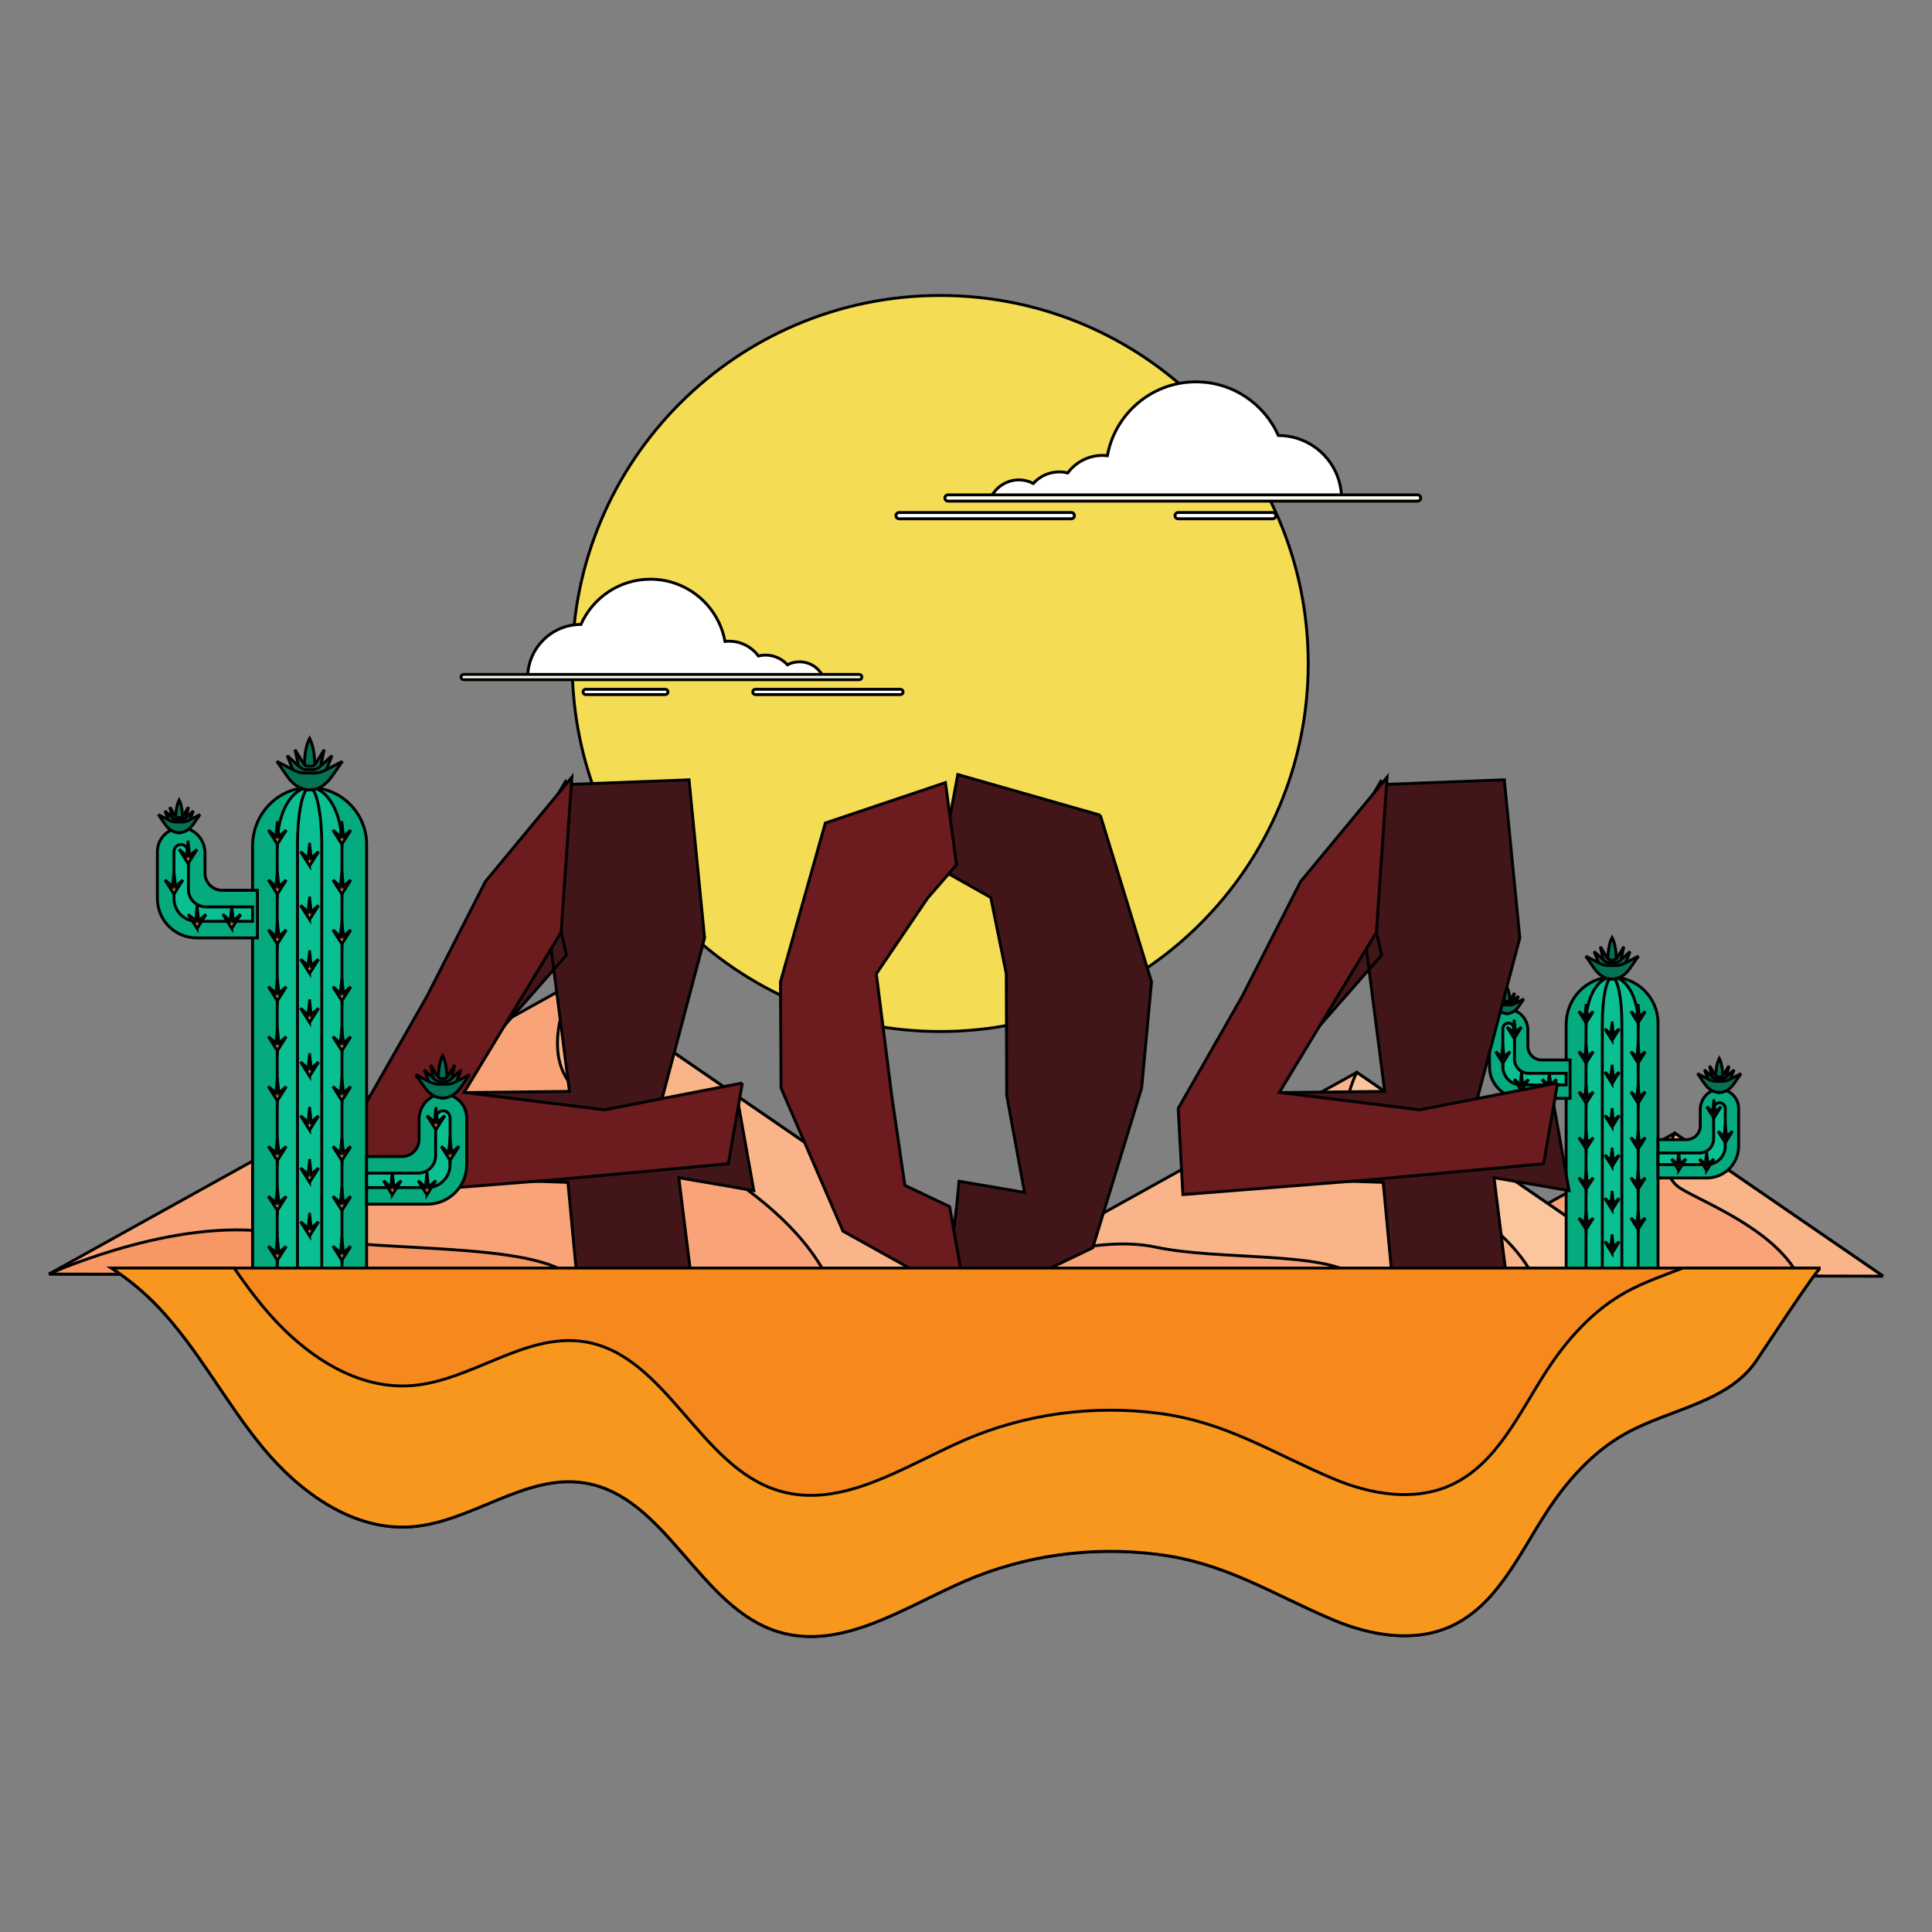 <svg width="666.667" height="666.667" xmlns="http://www.w3.org/2000/svg">
 <rect width="100%" height="100%" fill="#808080" stroke="none"/>

 <g>
  <title>background</title>
  <rect fill="none" id="canvas_background" height="602" width="802" y="-1" x="-1"/>
 </g>
 <g>
  <title>Layer 1</title>
  <g stroke="null" id="svg_1">
   <path fill="#f4dc55" fill-rule="nonzero" d="m451.419,228.951c0,70.135 -56.853,126.989 -126.988,126.989c-70.135,0 -126.989,-56.855 -126.989,-126.989c0,-70.135 56.855,-126.989 126.989,-126.989c70.135,0 126.988,56.855 126.988,126.989" id="path16"/>
   <path fill="#f8a478" fill-rule="nonzero" d="m649.773,440.357l-29.182,-0.062l-43.145,-0.096l-87.895,-0.2c0,0 0.018,-0.007 0.049,-0.024l88.277,-48.986l71.896,49.367" id="path18"/>
   <path fill="#fab489" fill-rule="nonzero" d="m649.773,440.357l-29.182,-0.062c-8.623,-16.463 -33.852,-25.766 -40.88,-30.35c-8.769,-5.727 -1.834,-18.955 -1.834,-18.955l71.896,49.367" id="path20"/>
   <path fill="#f79763" fill-rule="nonzero" d="m577.445,440.199l-87.895,-0.2c0,0 0.018,-0.007 0.049,-0.024c1.146,-0.517 22.947,-10.209 39.705,-6.625c14.835,3.17 40.351,1.04 48.141,6.848" id="path22"/>
   <path fill="#f8a478" fill-rule="nonzero" d="m344.87,440.357l-59.736,-0.129l-88.321,-0.195l-179.919,-0.408c0,0 0.037,-0.015 0.1,-0.049l180.703,-100.278l147.172,101.059" id="path24"/>
   <path fill="#fab489" fill-rule="nonzero" d="m344.87,440.357l-59.736,-0.129c-17.653,-33.698 -69.299,-52.742 -83.683,-62.125c-17.951,-11.726 -3.754,-38.804 -3.754,-38.804l147.172,101.059" id="path26"/>
   <path fill="#f79763" fill-rule="nonzero" d="m196.813,440.033l-179.919,-0.408c0,0 0.037,-0.015 0.1,-0.049c2.344,-1.057 46.971,-20.898 81.277,-13.563c30.367,6.489 82.599,2.131 98.542,14.02" id="path28"/>
   <path fill="#fab489" fill-rule="nonzero" d="m570.584,440.357l-41.563,-0.089l-61.449,-0.136l-125.18,-0.284c0,0 0.027,-0.012 0.07,-0.034l125.726,-69.77l102.396,70.312" id="path30"/>
   <path fill="#fbc59e" fill-rule="nonzero" d="m570.584,440.357l-41.563,-0.089c-12.281,-23.445 -48.215,-36.697 -58.222,-43.224c-12.49,-8.158 -2.611,-26.999 -2.611,-26.999l102.396,70.312" id="path32"/>
   <path fill="#f8a478" fill-rule="nonzero" d="m467.572,440.132l-125.18,-0.284c0,0 0.027,-0.012 0.07,-0.034c1.629,-0.735 32.679,-14.54 56.549,-9.437c21.128,4.516 57.467,1.482 68.561,9.754" id="path34"/>
   <path fill="#06aa7f" fill-rule="nonzero" d="m555.859,337.199c-8.647,0.223 -15.429,7.549 -15.429,16.2l0,87.208l31.696,0l0,-87.566c0,-8.892 -7.323,-16.072 -16.267,-15.842" id="path36"/>
   <path fill="#0abf91" fill-rule="nonzero" d="m556.278,337.194c-4.97,0 -8.998,7.095 -8.998,15.847l0,87.566l17.995,0l0,-87.566c0,-8.753 -4.029,-15.847 -8.998,-15.847" id="path38"/>
   <path fill="#0abf91" fill-rule="nonzero" d="m556.278,337.194c-1.863,0 -3.373,7.095 -3.373,15.847l0,87.566l6.746,0l0,-87.566c0,-8.753 -1.51,-15.847 -3.373,-15.847" id="path40"/>
   <path fill="#f7971d" fill-rule="nonzero" d="m549.803,349.017l-2.069,1.816l-0.419,-3.893l-0.003,0l-0.42,3.896l-2.072,-1.819l1.938,3.056l0,0l0.002,0l0.55,0.868l0,-0.007l0.003,0.007l0.555,-0.868l0,-0.007l1.935,-3.049" id="path42"/>
   <path fill="#f7971d" fill-rule="nonzero" d="m567.738,349.017l-2.069,1.816l-0.419,-3.893l-0.003,0l-0.421,3.896l-2.072,-1.819l1.94,3.056l0,0l0.002,0l0.549,0.868l0,-0.007l0.005,0.007l0.555,-0.868l-0.002,-0.007l1.936,-3.049" id="path44"/>
   <path fill="#f7971d" fill-rule="nonzero" d="m558.77,355.018l-2.069,1.816l-0.42,-3.893l-0.003,0l-0.419,3.896l-2.072,-1.819l1.938,3.054l0,0l0.002,0.002l0.55,0.866l0,-0.005l0.003,0.005l0.555,-0.868l-0.002,-0.005l1.936,-3.049" id="path46"/>
   <path fill="#f7971d" fill-rule="nonzero" d="m558.77,369.959l-2.069,1.816l-0.42,-3.893l-0.003,0l-0.419,3.896l-2.072,-1.819l1.938,3.056l0,0l0.002,0.002l0.55,0.866l0,-0.007l0.003,0.007l0.555,-0.868l-0.002,-0.007l1.936,-3.049" id="path48"/>
   <path fill="#f7971d" fill-rule="nonzero" d="m558.77,384.902l-2.069,1.816l-0.42,-3.893l-0.003,0l-0.419,3.896l-2.072,-1.819l1.938,3.054l0,0l0.002,0.002l0.55,0.866l0,-0.005l0.003,0.005l0.555,-0.868l-0.002,-0.005l1.936,-3.049" id="path50"/>
   <path fill="#f7971d" fill-rule="nonzero" d="m549.803,362.884l-2.069,1.816l-0.419,-3.893l-0.003,0l-0.42,3.896l-2.072,-1.819l1.938,3.056l0,0l0.002,0l0.55,0.867l0,-0.007l0.003,0.007l0.555,-0.867l0,-0.007l1.935,-3.049" id="path52"/>
   <path fill="#f7971d" fill-rule="nonzero" d="m567.738,362.884l-2.069,1.816l-0.419,-3.893l-0.003,0l-0.421,3.896l-2.072,-1.819l1.94,3.056l0,0l0.002,0l0.549,0.867l0,-0.007l0.005,0.007l0.555,-0.867l-0.002,-0.007l1.936,-3.049" id="path54"/>
   <path fill="#f7971d" fill-rule="nonzero" d="m549.803,376.751l-2.069,1.816l-0.419,-3.893l-0.003,0l-0.42,3.896l-2.072,-1.819l1.938,3.054l0,0l0.002,0.002l0.55,0.867l0,-0.007l0.003,0.007l0.555,-0.869l0,-0.005l1.935,-3.049" id="path56"/>
   <path fill="#f7971d" fill-rule="nonzero" d="m567.738,376.751l-2.069,1.816l-0.419,-3.893l-0.003,0l-0.421,3.896l-2.072,-1.819l1.94,3.054l0,0l0.002,0.002l0.549,0.867l0,-0.007l0.005,0.007l0.555,-0.869l-0.002,-0.005l1.936,-3.049" id="path58"/>
   <path fill="#06aa7f" fill-rule="nonzero" d="m527.205,361.007l0,-5.598c0,-3.583 -2.683,-6.796 -6.262,-6.982c-3.816,-0.2 -6.974,2.836 -6.974,6.608l0,10.726l0,2.28c0,6.051 4.905,10.956 10.956,10.956l2.28,0l14.579,0l0,-13.236l-9.823,0c-2.626,0 -4.756,-2.129 -4.756,-4.754" id="path60"/>
   <path fill="#0abf91" fill-rule="nonzero" d="m524.925,374.385c-3.504,0 -6.345,-2.841 -6.345,-6.345l0,-13.006c0,-1.106 0.901,-2.007 2.009,-2.007c1.139,0.057 2.005,1.146 2.005,2.381l0,10.093c0,2.69 2.18,4.87 4.87,4.87l12.966,0l0,4.014l-15.505,0" id="path62"/>
   <path fill="#f7971d" fill-rule="nonzero" d="m527.499,372.437l-2.069,1.816l-0.419,-3.893l-0.005,0l-0.419,3.896l-2.072,-1.819l1.94,3.054l0,0l0,0.002l0.55,0.868l0,-0.007l0.005,0.007l0.554,-0.869l0,-0.005l1.936,-3.049" id="path64"/>
   <path fill="#f7971d" fill-rule="nonzero" d="m521.072,362.884l-2.069,1.816l-0.419,-3.893l-0.003,0l-0.419,3.896l-2.072,-1.819l1.938,3.056l0,0l0.002,0l0.55,0.867l0,-0.007l0.003,0.007l0.555,-0.867l-0.002,-0.007l1.937,-3.049" id="path66"/>
   <path fill="#f7971d" fill-rule="nonzero" d="m525.005,354.38l-2.067,1.816l-0.419,-3.893l-0.005,0l-0.42,3.896l-2.072,-1.819l1.94,3.056l0,0l0,0l0.55,0.868l0,-0.007l0.005,0.007l0.554,-0.868l0,-0.007l1.935,-3.049" id="path68"/>
   <path fill="#f7971d" fill-rule="nonzero" d="m537.134,372.437l-2.069,1.816l-0.42,-3.893l-0.003,0l-0.421,3.896l-2.071,-1.819l1.938,3.054l0,0l0.002,0.002l0.549,0.868l0,-0.007l0.005,0.007l0.555,-0.869l-0.002,-0.005l1.936,-3.049" id="path70"/>
   <path fill="#06aa7f" fill-rule="nonzero" d="m586.704,388.487l0,-5.598c0,-3.583 2.683,-6.794 6.262,-6.982c3.816,-0.2 6.974,2.836 6.974,6.608l0,10.726l0,2.28c0,6.051 -4.905,10.956 -10.956,10.956l-2.28,0l-14.579,0l0,-13.236l9.825,0c2.624,0 4.754,-2.128 4.754,-4.754" id="path72"/>
   <path fill="#0abf91" fill-rule="nonzero" d="m588.985,401.866c3.504,0 6.345,-2.841 6.345,-6.345l0,-13.006c0,-1.106 -0.899,-2.007 -2.007,-2.007c-1.141,0.057 -2.007,1.148 -2.007,2.383l0,10.092c0,2.69 -2.18,4.87 -4.87,4.87l-14.32,0l0,4.014l16.859,0" id="path74"/>
   <path fill="#f7971d" fill-rule="nonzero" d="m586.412,399.918l2.067,1.816l0.419,-3.893l0.005,0l0.419,3.896l2.072,-1.819l-1.94,3.056l0,0l0,0l-0.55,0.868l0,-0.007l-0.005,0.007l-0.554,-0.868l0,-0.007l-1.935,-3.049" id="path76"/>
   <path fill="#f7971d" fill-rule="nonzero" d="m592.837,390.365l2.069,1.816l0.42,-3.893l0.003,0l0.42,3.896l2.072,-1.819l-1.938,3.056l0,0l-0.002,0l-0.549,0.867l0,-0.007l-0.005,0.007l-0.555,-0.867l0.002,-0.007l-1.936,-3.049" id="path78"/>
   <path fill="#f7971d" fill-rule="nonzero" d="m588.904,381.861l2.067,1.816l0.42,-3.893l0.005,0l0.419,3.896l2.072,-1.819l-1.94,3.056l0,0l0,0l-0.55,0.867l0,-0.007l-0.003,0.007l-0.555,-0.867l0,-0.007l-1.935,-3.049" id="path80"/>
   <path fill="#f7971d" fill-rule="nonzero" d="m576.775,399.918l2.069,1.816l0.419,-3.893l0.005,0l0.419,3.896l2.072,-1.819l-1.94,3.056l0,0l0,0l-0.55,0.868l0,-0.007l-0.005,0.007l-0.554,-0.868l0,-0.007l-1.936,-3.049" id="path82"/>
   <path fill="#f7971d" fill-rule="nonzero" d="m549.803,392.553l-2.069,1.816l-0.419,-3.893l-0.003,0l-0.42,3.896l-2.072,-1.819l1.938,3.056l0,0l0.002,0l0.55,0.867l0,-0.007l0.003,0.007l0.555,-0.867l0,-0.007l1.935,-3.049" id="path84"/>
   <path fill="#f7971d" fill-rule="nonzero" d="m567.738,392.553l-2.069,1.816l-0.419,-3.893l-0.003,0l-0.421,3.896l-2.072,-1.819l1.94,3.056l0,0l0.002,0l0.549,0.867l0,-0.007l0.005,0.007l0.555,-0.867l-0.002,-0.007l1.936,-3.049" id="path86"/>
   <path fill="#f7971d" fill-rule="nonzero" d="m558.77,398.554l-2.069,1.816l-0.42,-3.893l-0.003,0l-0.419,3.896l-2.072,-1.819l1.938,3.054l0,0l0.002,0.002l0.55,0.868l0,-0.007l0.003,0.007l0.555,-0.869l-0.002,-0.005l1.936,-3.049" id="path88"/>
   <path fill="#f7971d" fill-rule="nonzero" d="m558.77,413.495l-2.069,1.817l-0.42,-3.895l-0.003,0l-0.419,3.896l-2.072,-1.819l1.938,3.056l0,0l0.002,0.002l0.55,0.866l0,-0.007l0.003,0.007l0.555,-0.868l-0.002,-0.005l1.936,-3.051" id="path90"/>
   <path fill="#f7971d" fill-rule="nonzero" d="m558.77,428.438l-2.069,1.816l-0.42,-3.893l-0.003,0l-0.419,3.896l-2.072,-1.819l1.938,3.054l0,0l0.002,0.002l0.55,0.867l0,-0.007l0.003,0.007l0.555,-0.869l-0.002,-0.005l1.936,-3.049" id="path92"/>
   <path fill="#f7971d" fill-rule="nonzero" d="m549.803,406.421l-2.069,1.816l-0.419,-3.893l-0.003,0l-0.42,3.896l-2.072,-1.819l1.938,3.056l0,0l0.002,0l0.55,0.867l0,-0.007l0.003,0.007l0.555,-0.867l0,-0.007l1.935,-3.049" id="path94"/>
   <path fill="#f7971d" fill-rule="nonzero" d="m567.738,406.421l-2.069,1.816l-0.419,-3.893l-0.003,0l-0.421,3.896l-2.072,-1.819l1.94,3.056l0,0l0.002,0l0.549,0.867l0,-0.007l0.005,0.007l0.555,-0.867l-0.002,-0.007l1.936,-3.049" id="path96"/>
   <path fill="#f7971d" fill-rule="nonzero" d="m549.803,420.288l-2.069,1.816l-0.419,-3.893l-0.003,0l-0.42,3.896l-2.072,-1.819l1.938,3.056l0,0l0.002,0l0.55,0.868l0,-0.007l0.003,0.007l0.555,-0.868l0,-0.007l1.935,-3.049" id="path98"/>
   <path fill="#f7971d" fill-rule="nonzero" d="m567.738,420.288l-2.069,1.816l-0.419,-3.893l-0.003,0l-0.421,3.896l-2.072,-1.819l1.94,3.056l0,0l0.002,0l0.549,0.868l0,-0.007l0.005,0.007l0.555,-0.868l-0.002,-0.007l1.936,-3.049" id="path100"/>
   <path fill="#047255" fill-rule="nonzero" d="m557.683,331.811c0,0 0.31,-5.001 -1.404,-8.288c-1.715,3.287 -1.406,8.288 -1.406,8.288l2.811,0" id="path102"/>
   <path fill="#047255" fill-rule="nonzero" d="m558.186,330.202c-0.419,0.691 -0.864,1.045 -1.312,1.045l-0.596,0l-0.597,0c-0.446,0 -0.891,-0.354 -1.312,-1.045l-2.146,-3.527l1.327,6.027c0.723,3.287 1.705,5.135 2.728,5.135c1.024,0 2.005,-1.847 2.729,-5.135l1.326,-6.027l-2.146,3.527" id="path104"/>
   <path fill="#047255" fill-rule="nonzero" d="m559.205,331.336c-0.646,0.589 -1.327,0.891 -2.012,0.891l-0.915,0l-0.914,0c-0.686,0 -1.366,-0.302 -2.012,-0.891l-3.289,-3.002l2.032,5.131c1.109,2.799 2.614,4.371 4.183,4.371c1.569,0 3.072,-1.572 4.182,-4.371l2.034,-5.131l-3.289,3.002" id="path106"/>
   <path fill="#047255" fill-rule="nonzero" d="m560.566,332.428c-0.946,0.49 -1.943,0.74 -2.948,0.74l-1.339,0l-1.339,0c-1.005,0 -2.004,-0.25 -2.948,-0.74l-4.821,-2.499l2.98,4.269c1.624,2.329 3.829,3.638 6.128,3.638c2.299,0 4.502,-1.309 6.128,-3.638l2.978,-4.269l-4.819,2.499" id="path108"/>
   <path fill="#047255" fill-rule="nonzero" d="m520.916,345.918c0,0 0.196,-3.18 -0.894,-5.271c-1.091,2.091 -0.893,5.271 -0.893,5.271l1.787,0" id="path110"/>
   <path fill="#047255" fill-rule="nonzero" d="m521.236,344.894c-0.268,0.44 -0.55,0.664 -0.836,0.664l-0.379,0l-0.379,0c-0.284,0 -0.567,-0.225 -0.834,-0.664l-1.364,-2.244l0.842,3.833c0.461,2.091 1.084,3.265 1.735,3.265c0.651,0 1.275,-1.175 1.735,-3.265l0.844,-3.833l-1.364,2.244" id="path112"/>
   <path fill="#047255" fill-rule="nonzero" d="m521.882,345.616c-0.409,0.374 -0.842,0.566 -1.279,0.566l-0.582,0l-0.581,0c-0.436,0 -0.869,-0.191 -1.28,-0.566l-2.091,-1.91l1.292,3.262c0.706,1.78 1.663,2.78 2.66,2.78c0.998,0 1.955,-1 2.66,-2.78l1.294,-3.262l-2.092,1.91" id="path114"/>
   <path fill="#047255" fill-rule="nonzero" d="m522.748,346.311c-0.601,0.31 -1.235,0.47 -1.874,0.47l-0.852,0l-0.851,0c-0.639,0 -1.274,-0.159 -1.874,-0.47l-3.066,-1.589l1.894,2.715c1.034,1.48 2.435,2.312 3.896,2.312c1.462,0 2.864,-0.832 3.898,-2.312l1.894,-2.715l-3.066,1.589" id="path116"/>
   <path fill="#047255" fill-rule="nonzero" d="m594.422,372.021c0,0 0.255,-4.12 -1.158,-6.826c-1.413,2.707 -1.158,6.826 -1.158,6.826l2.316,0" id="path118"/>
   <path fill="#047255" fill-rule="nonzero" d="m594.836,370.695c-0.347,0.569 -0.713,0.861 -1.081,0.861l-0.492,0l-0.492,0c-0.367,0 -0.733,-0.292 -1.081,-0.861l-1.767,-2.905l1.092,4.964c0.596,2.708 1.404,4.229 2.247,4.229c0.842,0 1.651,-1.52 2.247,-4.229l1.092,-4.964l-1.767,2.905" id="path120"/>
   <path fill="#047255" fill-rule="nonzero" d="m595.673,371.63c-0.53,0.485 -1.092,0.733 -1.656,0.733l-0.753,0l-0.753,0c-0.564,0 -1.124,-0.248 -1.656,-0.733l-2.71,-2.473l1.675,4.225c0.915,2.306 2.153,3.601 3.445,3.601c1.292,0 2.53,-1.296 3.445,-3.601l1.675,-4.225l-2.71,2.473" id="path122"/>
   <path fill="#047255" fill-rule="nonzero" d="m596.794,372.53c-0.779,0.403 -1.599,0.609 -2.426,0.609l-1.104,0l-1.103,0c-0.829,0 -1.649,-0.206 -2.428,-0.609l-3.97,-2.059l2.453,3.517c1.339,1.918 3.155,2.995 5.047,2.995c1.893,0 3.708,-1.077 5.047,-2.995l2.453,-3.517l-3.97,2.059" id="path124"/>
   <path fill="#421618" fill-rule="nonzero" d="m379.672,281.294l-49.169,-14.027l-6.071,32.604l17.446,9.83l5.358,26.328l0.149,41.942l6.145,33.498l-22.598,-3.861l-0.775,8.101l-3.811,31.194l4.586,5.769l46.134,-22.101l16.867,-55.115l3.418,-36.661l-17.68,-57.502" id="path126"/>
   <path fill="#6c1b1f" fill-rule="nonzero" d="m302.394,336.029l5.299,41.942l4.537,31.052l15.455,7.333l5.707,32.127l-42.508,-23.655l-21.363,-49.371l-0.206,-36.661l15.481,-54.804l41.439,-13.938l3.834,28.35l-9.986,11.513l-17.69,26.112" id="path128"/>
   <path fill="#421618" fill-rule="nonzero" d="m153.745,377.089l42.764,-0.485l-6.955,-54.017l3.809,-2.066l2.096,9.021l-41.714,47.547zm74.7,2.056l25.56,-2.556l6.103,34.252l-25.877,-4.458l5.081,40.838l-40.205,-6.066l-3.131,-33.164l-66.721,-2.195l0.725,-21.7l24.088,-35.978l18.529,-40.509l22.574,-37.987l1.042,1.067l41.549,-1.596l5.365,54.549l-14.681,55.504" id="path130"/>
   <path fill="#6c1b1f" fill-rule="nonzero" d="m256.156,373.699l-4.813,27.867l-59.87,5.524l-64.61,5.133l-1.616,-29.719l22.068,-38.7l20.171,-39.601l29.842,-36.03l-3.682,53.5l-33.495,55.281l48.404,5.999l47.6,-9.253" id="path132"/>
   <path fill="#421618" fill-rule="nonzero" d="m435.056,377.089l42.763,-0.485l-6.955,-54.017l3.811,-2.066l2.096,9.021l-41.714,47.547zm74.7,2.056l25.56,-2.556l6.103,34.252l-25.878,-4.458l5.083,40.838l-40.205,-6.066l-3.133,-33.164l-66.72,-2.195l0.723,-21.7l24.088,-35.978l18.53,-40.509l22.574,-37.987l1.042,1.067l41.55,-1.596l5.365,54.549l-14.681,55.504" id="path134"/>
   <path fill="#6c1b1f" fill-rule="nonzero" d="m537.468,373.699l-4.814,27.867l-59.87,5.524l-64.609,5.133l-1.616,-29.719l22.066,-38.7l20.172,-39.601l29.842,-36.03l-3.682,53.5l-33.493,55.281l48.404,5.999l47.6,-9.253" id="path136"/>
   <path fill="#06aa7f" fill-rule="nonzero" d="m106.312,271.751c-10.736,0.277 -19.155,9.372 -19.155,20.111l0,168.097l39.35,0l0,-168.54c0,-11.038 -9.091,-19.953 -20.195,-19.668" id="path138"/>
   <path fill="#0abf91" fill-rule="nonzero" d="m106.832,271.744c-6.17,0 -11.171,8.81 -11.171,19.675l0,168.54l22.341,0l0,-168.54c0,-10.865 -5.002,-19.675 -11.171,-19.675" id="path140"/>
   <path fill="#0abf91" fill-rule="nonzero" d="m106.832,271.744c-2.312,0 -4.188,8.81 -4.188,19.675l0,168.54l8.375,0l0,-168.54c0,-10.865 -1.874,-19.675 -4.187,-19.675" id="path142"/>
   <path fill="#f7971d" fill-rule="nonzero" d="m98.793,286.424l-2.567,2.254l-0.522,-4.833l-0.003,0l-0.522,4.838l-2.572,-2.259l2.406,3.792l0,0l0.002,0.002l0.683,1.076l0,-0.008l0.005,0.008l0.69,-1.077l-0.002,-0.007l2.403,-3.786" id="path144"/>
   <path fill="#f7971d" fill-rule="nonzero" d="m121.059,286.424l-2.569,2.254l-0.52,-4.833l-0.005,0l-0.52,4.838l-2.574,-2.259l2.408,3.792l0,0l0.002,0.002l0.683,1.076l0,-0.008l0.005,0.008l0.688,-1.077l0,-0.007l2.403,-3.786" id="path146"/>
   <path fill="#f7971d" fill-rule="nonzero" d="m109.927,293.872l-2.569,2.254l-0.52,-4.833l-0.005,0l-0.522,4.838l-2.572,-2.259l2.408,3.792l0,0l0,0.002l0.683,1.076l0,-0.008l0.005,0.008l0.69,-1.077l0,-0.007l2.403,-3.786" id="path148"/>
   <path fill="#f7971d" fill-rule="nonzero" d="m109.927,312.423l-2.569,2.254l-0.52,-4.833l-0.005,0l-0.522,4.838l-2.572,-2.259l2.408,3.792l0,0l0,0.002l0.683,1.076l0,-0.008l0.005,0.008l0.69,-1.077l0,-0.007l2.403,-3.786" id="path150"/>
   <path fill="#f7971d" fill-rule="nonzero" d="m109.927,330.973l-2.569,2.254l-0.52,-4.833l-0.005,0l-0.522,4.838l-2.572,-2.259l2.408,3.792l0,0l0,0.002l0.683,1.076l0,-0.008l0.005,0.008l0.69,-1.077l0,-0.007l2.403,-3.786" id="path152"/>
   <path fill="#f7971d" fill-rule="nonzero" d="m98.793,303.638l-2.567,2.255l-0.522,-4.834l-0.003,0l-0.522,4.838l-2.572,-2.259l2.406,3.794l0,0l0.002,0.002l0.683,1.076l0,-0.008l0.005,0.008l0.69,-1.077l-0.002,-0.008l2.403,-3.786" id="path154"/>
   <path fill="#f7971d" fill-rule="nonzero" d="m121.059,303.638l-2.569,2.255l-0.52,-4.834l-0.005,0l-0.52,4.838l-2.574,-2.259l2.408,3.794l0,0l0.002,0.002l0.683,1.076l0,-0.008l0.005,0.008l0.688,-1.077l0,-0.008l2.403,-3.786" id="path156"/>
   <path fill="#f7971d" fill-rule="nonzero" d="m98.793,320.855l-2.567,2.254l-0.522,-4.833l-0.003,0l-0.522,4.838l-2.572,-2.259l2.406,3.792l0,0l0.002,0.002l0.683,1.076l0,-0.008l0.005,0.008l0.69,-1.077l-0.002,-0.007l2.403,-3.786" id="path158"/>
   <path fill="#f7971d" fill-rule="nonzero" d="m121.059,320.855l-2.569,2.254l-0.52,-4.833l-0.005,0l-0.52,4.838l-2.574,-2.259l2.408,3.792l0,0l0.002,0.002l0.683,1.076l0,-0.008l0.005,0.008l0.688,-1.077l0,-0.007l2.403,-3.786" id="path160"/>
   <path fill="#06aa7f" fill-rule="nonzero" d="m70.739,301.308l0,-6.949c0,-4.448 -3.331,-8.437 -7.775,-8.669c-4.738,-0.248 -8.658,3.519 -8.658,8.204l0,13.315l0,2.831c0,7.513 6.089,13.602 13.602,13.602l2.83,0l18.098,0l0,-16.433l-12.196,0c-3.26,0 -5.903,-2.643 -5.903,-5.902" id="path162"/>
   <path fill="#0abf91" fill-rule="nonzero" d="m67.909,317.918c-4.351,0 -7.878,-3.527 -7.878,-7.878l0,-16.146c0,-1.374 1.118,-2.492 2.494,-2.492c1.416,0.07 2.491,1.423 2.491,2.957l0,12.53c0,3.339 2.706,6.044 6.044,6.044l16.099,0l0,4.985l-19.249,0" id="path164"/>
   <path fill="#f7971d" fill-rule="nonzero" d="m71.103,315.499l-2.569,2.255l-0.52,-4.834l-0.005,0l-0.521,4.838l-2.573,-2.259l2.407,3.792l0,0l0.001,0.002l0.683,1.076l0,-0.007l0.005,0.007l0.689,-1.077l-0.001,-0.007l2.404,-3.786" id="path166"/>
   <path fill="#f7971d" fill-rule="nonzero" d="m63.124,303.638l-2.568,2.255l-0.52,-4.834l-0.005,0l-0.521,4.838l-2.573,-2.259l2.408,3.794l0,0l0.001,0.002l0.683,1.076l0,-0.008l0.005,0.008l0.689,-1.077l-0.001,-0.008l2.403,-3.786" id="path168"/>
   <path fill="#f7971d" fill-rule="nonzero" d="m68.008,293.082l-2.567,2.254l-0.521,-4.833l-0.005,0l-0.522,4.836l-2.573,-2.257l2.408,3.792l0,0l0.001,0.002l0.682,1.076l0,-0.008l0.005,0.008l0.689,-1.077l0,-0.007l2.402,-3.786" id="path170"/>
   <path fill="#f7971d" fill-rule="nonzero" d="m83.065,315.499l-2.569,2.255l-0.52,-4.834l-0.005,0l-0.521,4.838l-2.573,-2.259l2.408,3.792l0,0l0.001,0.002l0.683,1.076l0,-0.007l0.005,0.007l0.689,-1.077l-0.001,-0.007l2.403,-3.786" id="path172"/>
   <path fill="#06aa7f" fill-rule="nonzero" d="m144.606,393.184l0,-6.949c0,-4.448 3.331,-8.437 7.774,-8.669c4.739,-0.248 8.657,3.52 8.657,8.204l0,13.317l0,2.829c0,7.512 -6.09,13.602 -13.6,13.602l-2.831,0l-18.099,0l0,-16.431l12.196,0c3.26,0 5.903,-2.643 5.903,-5.903" id="path174"/>
   <path fill="#0abf91" fill-rule="nonzero" d="m147.437,409.795c4.349,0 7.877,-3.527 7.877,-7.878l0,-16.146c0,-1.374 -1.118,-2.492 -2.492,-2.492c-1.416,0.07 -2.492,1.425 -2.492,2.957l0,12.531c0,3.338 -2.707,6.044 -6.044,6.044l-17.779,0l0,4.984l20.93,0" id="path176"/>
   <path fill="#f7971d" fill-rule="nonzero" d="m144.242,407.375l2.569,2.255l0.52,-4.834l0.005,0l0.52,4.838l2.574,-2.259l-2.408,3.794l0,0l-0.002,0l-0.681,1.076l0,-0.007l-0.007,0.007l-0.688,-1.076l0,-0.008l-2.403,-3.786" id="path178"/>
   <path fill="#f7971d" fill-rule="nonzero" d="m152.221,395.517l2.567,2.254l0.52,-4.833l0.005,0l0.522,4.836l2.572,-2.257l-2.408,3.792l0,0l0,0.002l-0.683,1.076l0,-0.008l-0.005,0.008l-0.69,-1.077l0.002,-0.007l-2.403,-3.786" id="path180"/>
   <path fill="#f7971d" fill-rule="nonzero" d="m147.336,384.959l2.567,2.254l0.522,-4.833l0.005,0l0.52,4.838l2.572,-2.259l-2.406,3.792l0,0l-0.002,0.002l-0.683,1.076l0,-0.008l-0.005,0.008l-0.688,-1.077l0,-0.007l-2.403,-3.786" id="path182"/>
   <path fill="#f7971d" fill-rule="nonzero" d="m132.28,407.375l2.569,2.255l0.52,-4.834l0.005,0l0.522,4.838l2.572,-2.259l-2.408,3.794l0,0l0,0l-0.683,1.076l0,-0.007l-0.005,0.007l-0.69,-1.076l0,-0.008l-2.403,-3.786" id="path184"/>
   <path fill="#f7971d" fill-rule="nonzero" d="m98.793,340.473l-2.567,2.255l-0.522,-4.834l-0.003,0l-0.522,4.838l-2.572,-2.259l2.406,3.794l0,0l0.002,0.002l0.683,1.076l0,-0.008l0.005,0.008l0.69,-1.077l-0.002,-0.008l2.403,-3.786" id="path186"/>
   <path fill="#f7971d" fill-rule="nonzero" d="m121.059,340.473l-2.569,2.255l-0.52,-4.834l-0.005,0l-0.52,4.838l-2.574,-2.259l2.408,3.794l0,0l0.002,0.002l0.683,1.076l0,-0.008l0.005,0.008l0.688,-1.077l0,-0.008l2.403,-3.786" id="path188"/>
   <path fill="#f7971d" fill-rule="nonzero" d="m109.927,347.921l-2.569,2.255l-0.52,-4.833l-0.005,0l-0.522,4.836l-2.572,-2.259l2.408,3.794l0,0l0,0.002l0.683,1.076l0,-0.008l0.005,0.008l0.69,-1.077l0,-0.007l2.403,-3.787" id="path190"/>
   <path fill="#f7971d" fill-rule="nonzero" d="m109.927,366.472l-2.569,2.255l-0.52,-4.834l-0.005,0l-0.522,4.838l-2.572,-2.259l2.408,3.794l0,0l0,0l0.683,1.077l0,-0.008l0.005,0.008l0.69,-1.077l0,-0.007l2.403,-3.787" id="path192"/>
   <path fill="#f7971d" fill-rule="nonzero" d="m109.927,385.022l-2.569,2.255l-0.52,-4.834l-0.005,0l-0.522,4.838l-2.572,-2.259l2.408,3.792l0,0l0,0.002l0.683,1.077l0,-0.008l0.005,0.008l0.69,-1.079l0,-0.007l2.403,-3.786" id="path194"/>
   <path fill="#f7971d" fill-rule="nonzero" d="m98.793,357.689l-2.567,2.254l-0.522,-4.833l-0.003,0l-0.522,4.838l-2.572,-2.259l2.406,3.792l0,0l0.002,0.002l0.683,1.076l0,-0.008l0.005,0.008l0.69,-1.077l-0.002,-0.007l2.403,-3.786" id="path196"/>
   <path fill="#f7971d" fill-rule="nonzero" d="m121.059,357.689l-2.569,2.254l-0.52,-4.833l-0.005,0l-0.52,4.838l-2.574,-2.259l2.408,3.792l0,0l0.002,0.002l0.683,1.076l0,-0.008l0.005,0.008l0.688,-1.077l0,-0.007l2.403,-3.786" id="path198"/>
   <path fill="#f7971d" fill-rule="nonzero" d="m98.793,374.906l-2.567,2.254l-0.522,-4.833l-0.003,0l-0.522,4.836l-2.572,-2.257l2.406,3.792l0,0l0.002,0.002l0.683,1.076l0,-0.008l0.005,0.008l0.69,-1.077l-0.002,-0.007l2.403,-3.786" id="path200"/>
   <path fill="#f7971d" fill-rule="nonzero" d="m121.059,374.906l-2.569,2.254l-0.52,-4.833l-0.005,0l-0.52,4.836l-2.574,-2.257l2.408,3.792l0,0l0.002,0.002l0.683,1.076l0,-0.008l0.005,0.008l0.688,-1.077l0,-0.007l2.403,-3.786" id="path202"/>
   <path fill="#f7971d" fill-rule="nonzero" d="m98.793,395.584l-2.567,2.254l-0.522,-4.833l-0.003,0l-0.522,4.838l-2.572,-2.259l2.406,3.792l0,0l0.002,0.002l0.683,1.076l0,-0.008l0.005,0.008l0.69,-1.077l-0.002,-0.007l2.403,-3.786" id="path204"/>
   <path fill="#f7971d" fill-rule="nonzero" d="m121.059,395.584l-2.569,2.254l-0.52,-4.833l-0.005,0l-0.52,4.838l-2.574,-2.259l2.408,3.792l0,0l0.002,0.002l0.683,1.076l0,-0.008l0.005,0.008l0.688,-1.077l0,-0.007l2.403,-3.786" id="path206"/>
   <path fill="#f7971d" fill-rule="nonzero" d="m109.927,403.033l-2.569,2.254l-0.52,-4.833l-0.005,0l-0.522,4.838l-2.572,-2.259l2.408,3.792l0,0l0,0.002l0.683,1.076l0,-0.008l0.005,0.008l0.69,-1.077l0,-0.007l2.403,-3.786" id="path208"/>
   <path fill="#f7971d" fill-rule="nonzero" d="m109.927,421.583l-2.569,2.254l-0.52,-4.833l-0.005,0l-0.522,4.838l-2.572,-2.259l2.408,3.792l0,0l0,0.002l0.683,1.076l0,-0.008l0.005,0.008l0.69,-1.077l0,-0.007l2.403,-3.786" id="path210"/>
   <path fill="#f7971d" fill-rule="nonzero" d="m109.927,440.134l-2.569,2.254l-0.52,-4.833l-0.005,0l-0.522,4.838l-2.572,-2.259l2.408,3.792l0,0l0,0.002l0.683,1.076l0,-0.008l0.005,0.008l0.69,-1.077l0,-0.007l2.403,-3.786" id="path212"/>
   <path fill="#f7971d" fill-rule="nonzero" d="m98.793,412.799l-2.567,2.255l-0.522,-4.834l-0.003,0l-0.522,4.838l-2.572,-2.259l2.406,3.794l0,0l0.002,0.002l0.683,1.076l0,-0.008l0.005,0.008l0.69,-1.077l-0.002,-0.007l2.403,-3.787" id="path214"/>
   <path fill="#f7971d" fill-rule="nonzero" d="m121.059,412.799l-2.569,2.255l-0.52,-4.834l-0.005,0l-0.52,4.838l-2.574,-2.259l2.408,3.794l0,0l0.002,0.002l0.683,1.076l0,-0.008l0.005,0.008l0.688,-1.077l0,-0.007l2.403,-3.787" id="path216"/>
   <path fill="#f7971d" fill-rule="nonzero" d="m98.793,430.015l-2.567,2.254l-0.522,-4.833l-0.003,0l-0.522,4.838l-2.572,-2.259l2.406,3.792l0,0l0.002,0.002l0.683,1.076l0,-0.008l0.005,0.008l0.69,-1.077l-0.002,-0.007l2.403,-3.786" id="path218"/>
   <path fill="#f7971d" fill-rule="nonzero" d="m121.059,430.015l-2.569,2.254l-0.52,-4.833l-0.005,0l-0.52,4.838l-2.574,-2.259l2.408,3.792l0,0l0.002,0.002l0.683,1.076l0,-0.008l0.005,0.008l0.688,-1.077l0,-0.007l2.403,-3.786" id="path220"/>
   <path fill="#047255" fill-rule="nonzero" d="m108.576,265.062c0,0 0.386,-6.209 -1.743,-10.29c-2.129,4.081 -1.745,10.29 -1.745,10.29l3.489,0" id="path222"/>
   <path fill="#047255" fill-rule="nonzero" d="m109.202,263.064c-0.522,0.859 -1.074,1.299 -1.629,1.299l-0.74,0l-0.74,0c-0.555,0 -1.107,-0.44 -1.629,-1.299l-2.665,-4.378l1.646,7.482c0.898,4.081 2.118,6.375 3.388,6.375c1.27,0 2.489,-2.294 3.388,-6.375l1.646,-7.482l-2.665,4.378" id="path224"/>
   <path fill="#047255" fill-rule="nonzero" d="m110.465,264.473c-0.802,0.73 -1.646,1.104 -2.499,1.104l-1.134,0l-1.134,0c-0.852,0 -1.698,-0.374 -2.499,-1.104l-4.084,-3.729l2.524,6.37c1.378,3.475 3.245,5.428 5.193,5.428c1.946,0 3.816,-1.953 5.192,-5.428l2.525,-6.37l-4.084,3.729" id="path226"/>
   <path fill="#047255" fill-rule="nonzero" d="m112.155,265.828c-1.173,0.609 -2.413,0.92 -3.66,0.92l-1.663,0l-1.663,0c-1.248,0 -2.487,-0.31 -3.66,-0.92l-5.984,-3.101l3.698,5.299c2.017,2.893 4.754,4.517 7.608,4.517c2.854,0 5.589,-1.624 7.608,-4.517l3.698,-5.299l-5.984,3.101" id="path228"/>
   <path fill="#047255" fill-rule="nonzero" d="m62.93,282.576c0,0 0.244,-3.948 -1.11,-6.543c-1.353,2.594 -1.109,6.543 -1.109,6.543l2.219,0" id="path230"/>
   <path fill="#047255" fill-rule="nonzero" d="m63.328,281.306c-0.332,0.545 -0.683,0.824 -1.036,0.824l-0.471,0l-0.471,0c-0.353,0 -0.704,-0.279 -1.036,-0.824l-1.694,-2.786l1.047,4.759c0.572,2.594 1.346,4.052 2.154,4.052c0.808,0 1.583,-1.458 2.155,-4.052l1.047,-4.759l-1.694,2.786" id="path232"/>
   <path fill="#047255" fill-rule="nonzero" d="m64.131,282.2c-0.51,0.465 -1.047,0.703 -1.589,0.703l-0.722,0l-0.722,0c-0.541,0 -1.079,-0.238 -1.588,-0.703l-2.598,-2.369l1.605,4.051c0.876,2.208 2.063,3.45 3.301,3.45c1.239,0 2.427,-1.242 3.302,-3.45l1.605,-4.051l-2.596,2.369" id="path234"/>
   <path fill="#047255" fill-rule="nonzero" d="m65.205,283.063c-0.746,0.386 -1.534,0.584 -2.327,0.584l-1.058,0l-1.057,0c-0.793,0 -1.581,-0.198 -2.327,-0.584l-3.806,-1.972l2.352,3.369c1.283,1.839 3.023,2.871 4.837,2.871c1.815,0 3.555,-1.032 4.838,-2.871l2.352,-3.369l-3.805,1.972" id="path236"/>
   <path fill="#047255" fill-rule="nonzero" d="m154.186,372.741c0,0 0.317,-5.113 -1.436,-8.474c-1.753,3.361 -1.436,8.474 -1.436,8.474l2.873,0" id="path238"/>
   <path fill="#047255" fill-rule="nonzero" d="m154.701,371.097c-0.43,0.706 -0.884,1.067 -1.342,1.067l-0.609,0l-0.611,0c-0.456,0 -0.911,-0.361 -1.341,-1.067l-2.195,-3.608l1.356,6.163c0.74,3.361 1.744,5.251 2.791,5.251c1.045,0 2.049,-1.889 2.789,-5.251l1.358,-6.163l-2.195,3.608" id="path240"/>
   <path fill="#047255" fill-rule="nonzero" d="m155.742,372.256c-0.659,0.602 -1.356,0.909 -2.057,0.909l-0.935,0l-0.935,0c-0.701,0 -1.398,-0.307 -2.057,-0.909l-3.364,-3.071l2.079,5.247c1.134,2.861 2.673,4.47 4.277,4.47c1.604,0 3.141,-1.609 4.276,-4.47l2.079,-5.247l-3.363,3.071" id="path242"/>
   <path fill="#047255" fill-rule="nonzero" d="m157.133,373.372c-0.967,0.502 -1.987,0.757 -3.014,0.757l-1.369,0l-1.369,0c-1.029,0 -2.049,-0.255 -3.015,-0.757l-4.928,-2.554l3.047,4.364c1.661,2.381 3.915,3.72 6.266,3.72c2.351,0 4.604,-1.339 6.266,-3.72l3.047,-4.364l-4.93,2.554" id="path244"/>
   <path fill="#f6891d" fill-rule="nonzero" d="m628.197,437.556c-1.138,0 -20.41,29.476 -22.373,32.287c-9.865,14.134 -29.538,16.346 -44.639,24.657c-11.504,6.333 -20.526,16.463 -27.669,27.484c-9.432,14.55 -17.131,32.033 -32.923,39.202c-12.662,5.747 -27.654,3.193 -40.467,-2.21c-21.366,-9.009 -36.95,-19.589 -60.472,-22.616c-22.514,-2.896 -45.857,0.191 -66.711,9.211c-20.863,9.023 -42.388,24.036 -64.161,17.554c-27.577,-8.222 -38.802,-47.055 -67.227,-51.443c-20.479,-3.173 -38.955,13.642 -59.618,15.151c-20.109,1.478 -38.479,-11.857 -51.304,-27.407c-12.827,-15.552 -22.173,-33.876 -36.062,-48.488c-5.035,-5.281 -10.408,-9.623 -16.106,-13.38c0,0 587.136,0 589.731,0" id="path246"/>
   <path fill="#f7971d" fill-rule="nonzero" d="m628.202,437.555c-1.138,0 -20.416,29.473 -22.383,32.295c-9.857,14.126 -29.528,16.344 -44.637,24.657c-11.499,6.331 -20.529,16.456 -27.66,27.478c-9.437,14.547 -17.131,32.028 -32.928,39.204c-12.666,5.744 -27.647,3.188 -40.467,-2.218c-21.371,-9.001 -36.957,-19.588 -60.476,-22.606c-22.507,-2.906 -45.859,0.183 -66.71,9.211c-20.866,9.014 -42.392,24.039 -64.156,17.552c-27.577,-8.229 -38.809,-47.052 -67.23,-51.448c-20.472,-3.173 -38.95,13.649 -59.618,15.151c-20.108,1.475 -38.474,-11.85 -51.307,-27.409c-12.82,-15.544 -22.171,-33.867 -36.058,-48.485c-5.041,-5.279 -10.405,-9.618 -16.106,-13.38c0,0 15.839,0 42.321,0c3.131,4.507 6.361,8.944 9.843,13.171c12.833,15.544 31.199,28.882 51.307,27.409c20.668,-1.517 39.147,-18.324 59.618,-15.164c28.421,4.395 39.653,43.233 67.23,51.446c21.764,6.487 43.29,-8.523 64.156,-17.552c20.851,-9.014 44.202,-12.104 66.71,-9.211c23.519,3.034 39.105,13.607 60.476,22.621c12.82,5.405 27.801,7.947 40.467,2.203c15.797,-7.16 23.491,-24.642 32.928,-39.204c7.132,-11.021 16.161,-21.145 27.66,-27.478c6.079,-3.343 12.875,-5.687 19.504,-8.242l47.516,0" id="path248"/>
   <path fill="#ffffff" fill-rule="nonzero" d="m342.155,171.221l120.755,0c-0.46,-11.65 -10.041,-20.942 -21.801,-20.942l-0.003,0c-4.829,-10.905 -15.735,-18.519 -28.426,-18.519c-15.257,0 -27.932,10.993 -30.567,25.486c-0.549,-0.062 -1.108,-0.099 -1.675,-0.099c-4.918,0 -9.283,2.381 -12.006,6.048c-0.933,-0.23 -1.908,-0.356 -2.911,-0.356c-3.559,0 -6.752,1.532 -8.969,3.97c-1.482,-0.774 -3.17,-1.213 -4.955,-1.213c-4.079,0 -7.628,2.274 -9.442,5.625" id="path250"/>
   <path fill="#fbfded" fill-rule="nonzero" d="m489.149,172.917l-162.021,0c-0.597,0 -1.082,-0.485 -1.082,-1.082l0,0c0,-0.597 0.485,-1.082 1.082,-1.082l162.021,0c0.599,0 1.084,0.485 1.084,1.082l0,0c0,0.597 -0.485,1.082 -1.084,1.082" id="path252"/>
   <path fill="#ffffff" fill-rule="nonzero" d="m369.657,179.012l-59.407,0c-0.597,0 -1.082,-0.483 -1.082,-1.082l0,0c0,-0.597 0.485,-1.082 1.082,-1.082l59.407,0c0.597,0 1.082,0.485 1.082,1.082l0,0c0,0.599 -0.485,1.082 -1.082,1.082" id="path254"/>
   <path fill="#ffffff" fill-rule="nonzero" d="m439.166,179.012l-32.626,0c-0.597,0 -1.082,-0.483 -1.082,-1.082l0,0c0,-0.597 0.485,-1.082 1.082,-1.082l32.626,0c0.597,0 1.082,0.485 1.082,1.082l0,0c0,0.599 -0.485,1.082 -1.082,1.082" id="path256"/>
   <path fill="#ffffff" fill-rule="nonzero" d="m283.833,233.111l-101.738,0c0.386,-9.816 8.461,-17.644 18.368,-17.644l0.003,0c4.069,-9.187 13.256,-15.602 23.949,-15.602c12.854,0 23.534,9.263 25.754,21.472c0.461,-0.052 0.931,-0.082 1.409,-0.082c4.143,0 7.821,2.005 10.117,5.094c0.785,-0.193 1.608,-0.3 2.452,-0.3c2.999,0 5.689,1.292 7.558,3.346c1.247,-0.651 2.67,-1.024 4.175,-1.024c3.437,0 6.427,1.916 7.954,4.74" id="path258"/>
   <path fill="#fbfded" fill-rule="nonzero" d="m159.987,234.541l136.507,0c0.503,0 0.913,-0.408 0.913,-0.913l0,0c0,-0.503 -0.409,-0.911 -0.913,-0.911l-136.507,0c-0.503,0 -0.913,0.408 -0.913,0.911l0,0c0,0.505 0.409,0.913 0.913,0.913" id="path260"/>
   <path fill="#ffffff" fill-rule="nonzero" d="m260.662,239.676l50.052,0c0.505,0 0.913,-0.408 0.913,-0.913l0,0c0,-0.503 -0.408,-0.911 -0.913,-0.911l-50.052,0c-0.503,0 -0.911,0.408 -0.911,0.911l0,0c0,0.505 0.408,0.913 0.911,0.913" id="path262"/>
   <path fill="#ffffff" fill-rule="nonzero" d="m202.099,239.676l27.488,0c0.505,0 0.913,-0.408 0.913,-0.913l0,0c0,-0.503 -0.408,-0.911 -0.913,-0.911l-27.488,0c-0.503,0 -0.911,0.408 -0.911,0.911l0,0c0,0.505 0.408,0.913 0.911,0.913" id="path264"/>
  </g>
 </g>
</svg>
